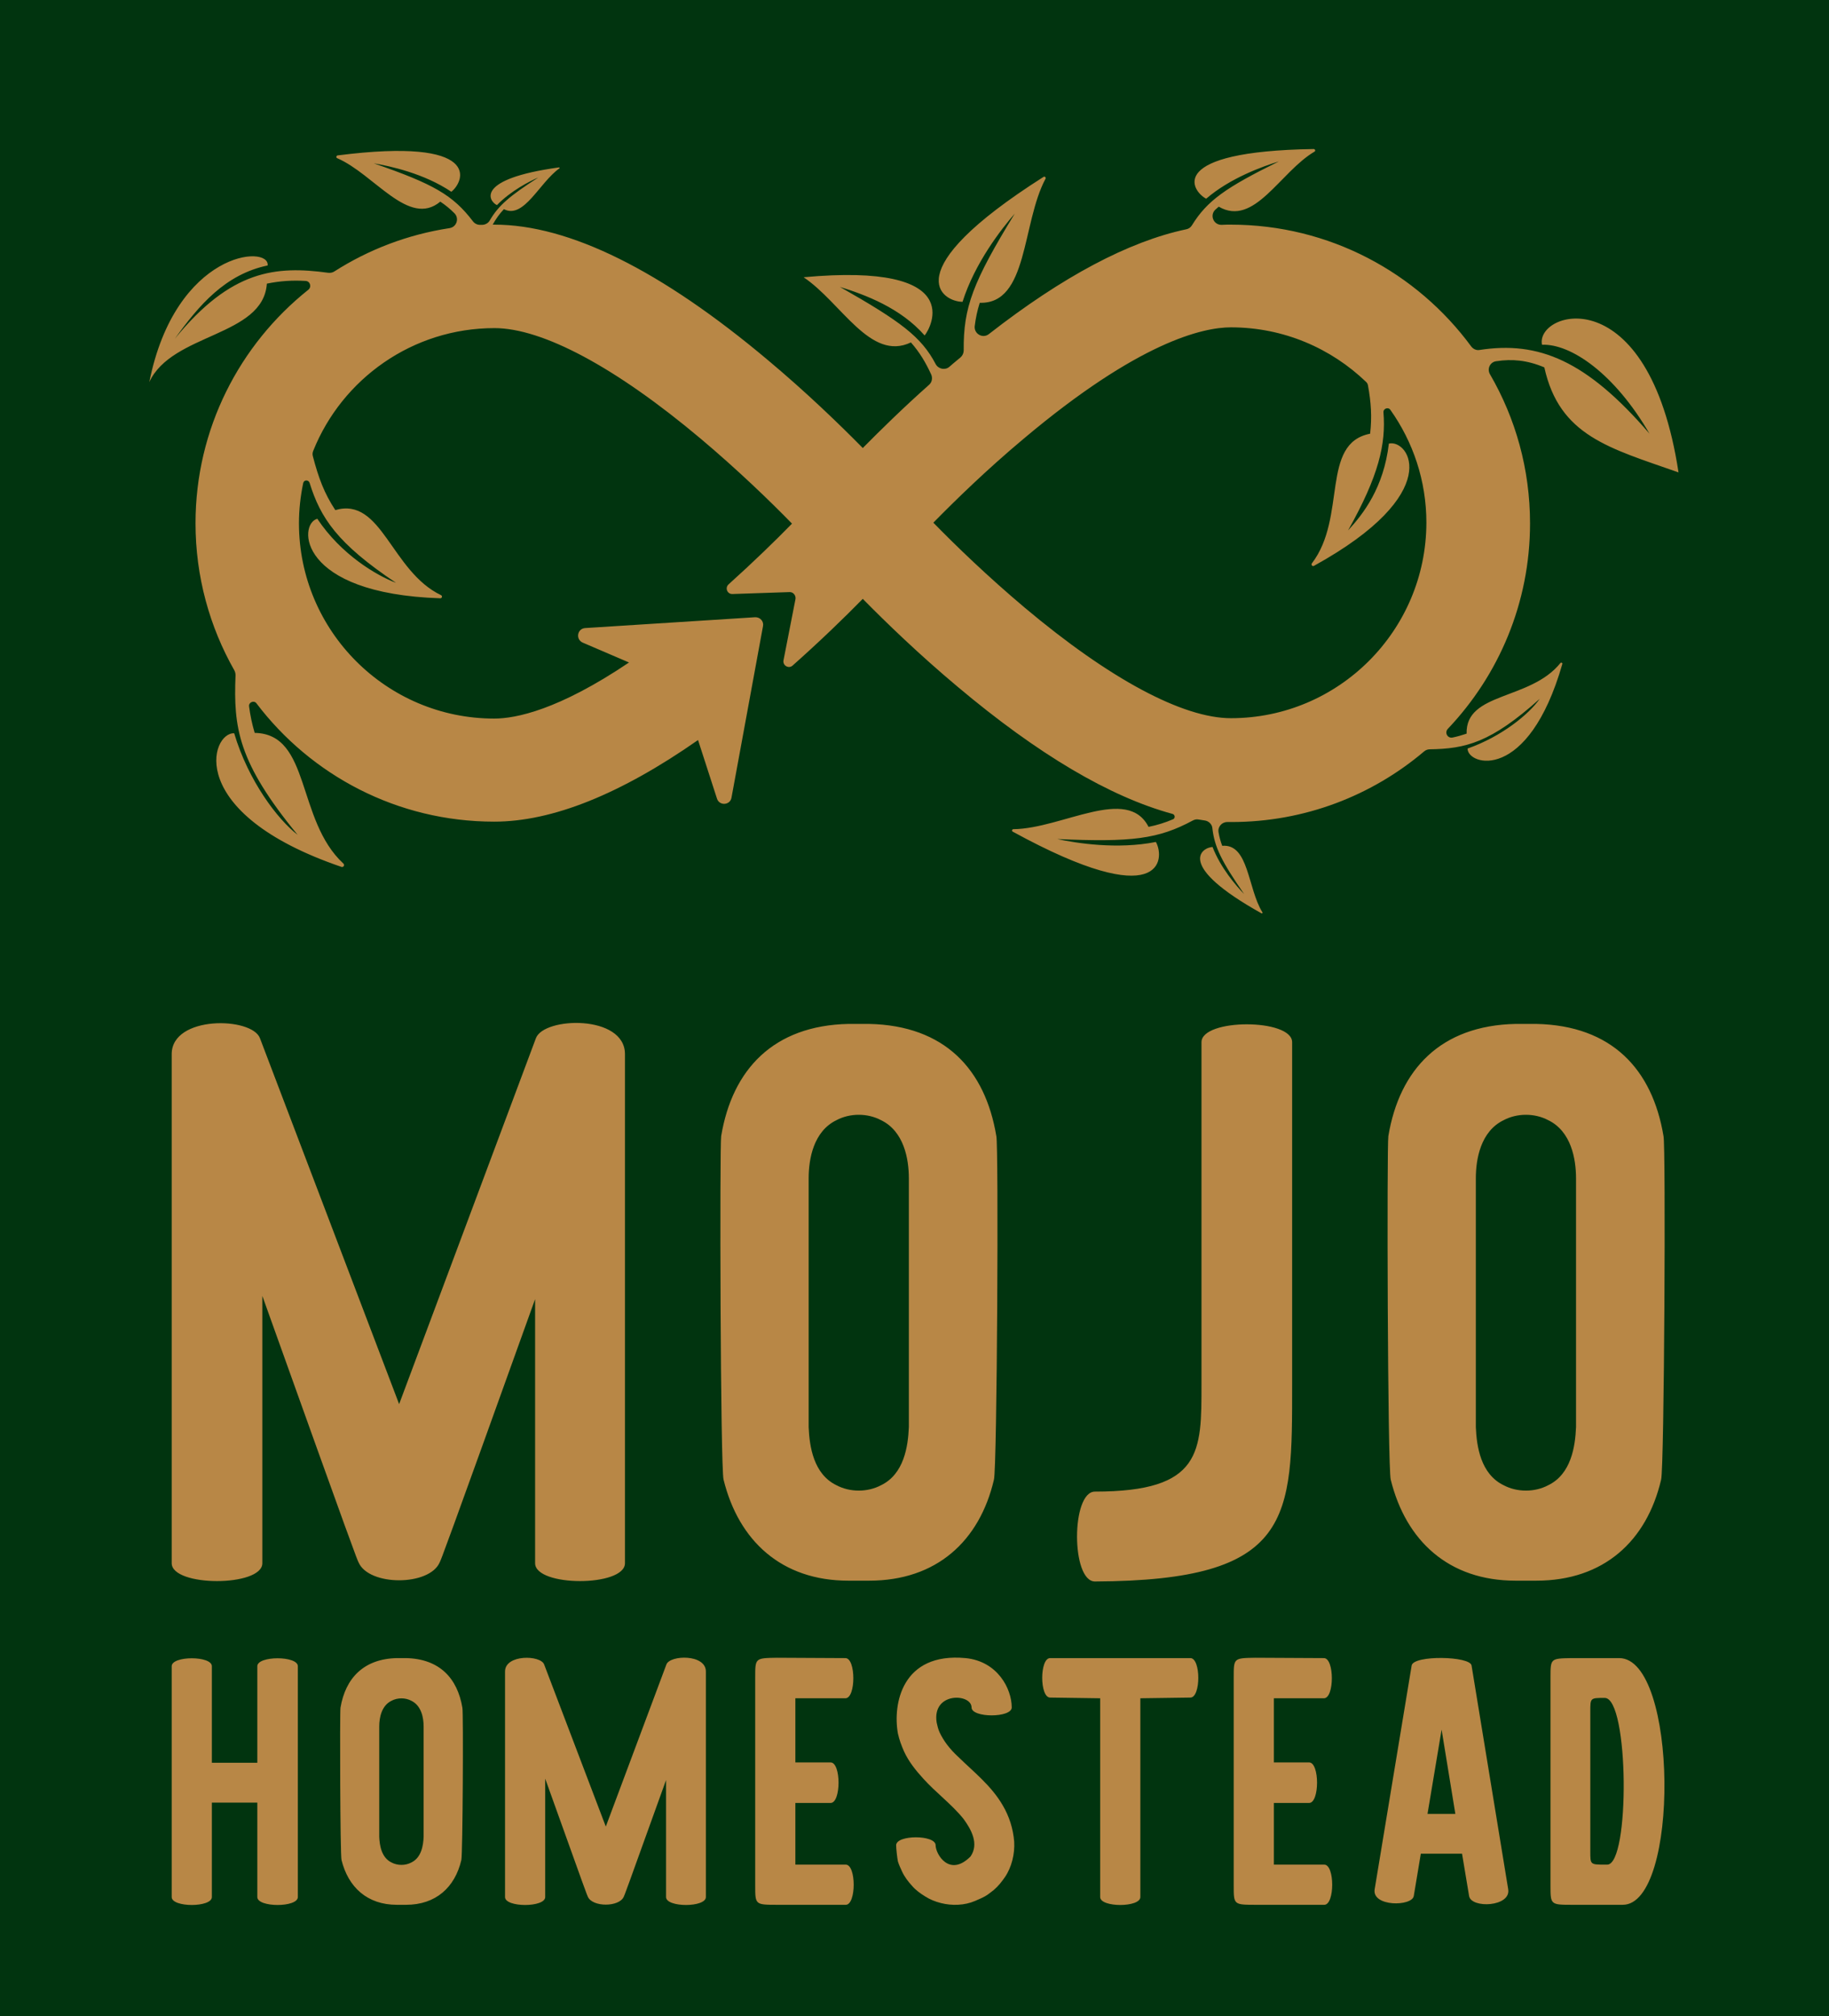 
		<svg xmlns="http://www.w3.org/2000/svg" xmlns:xlink="http://www.w3.org/1999/xlink" version="1.1" width="2940" height="3240">
			<rect fill="#01340f" width="2940" height="3240"/>
			<g transform="scale(12) translate(10, 10)">
				<defs id="SvgjsDefs3139"></defs><g id="SvgjsG3140" featureKey="root" fill="#01340f"></g><g id="SvgjsG3141" featureKey="symbol1" fill="#b88746" transform="matrix(0.259,0,0,0.259,8.834,-42.514)"><path xmlns="http://www.w3.org/2000/svg" d="M726,315.5c7.8,35.4,33.5,41.7,69.4,54.3c-15.5-101.5-74.2-83.4-70.6-66c15-0.6,37.6,15,55.6,46c-32.7-38-57.5-48-87.9-43.3  c-1.7,0.3-3.3-0.5-4.3-1.8c-28.1-38.2-73.4-63-124.4-63c-1.5,0-3,0-4.6,0.1c-4.2,0.2-6.4-4.9-3.4-7.8c0.6-0.5,1.2-1.1,1.8-1.6  c18.4,10.7,31.7-18,49.6-28.5c0.6-0.4,0.2-1.3-0.5-1.3c-76.5,1.2-63.3,21.6-55.6,25.7c12.5-10.8,29.5-16.8,37.6-19.3  c-27.6,13.6-37.1,20.3-45,33.1c-0.6,1-1.7,1.8-2.9,2c-29.8,6.3-64,24.5-102.1,54.2c-3.2,2.5-7.8-0.2-7.3-4.2c0.5-4,1.3-7.9,2.6-12  c25.1,0.8,21.7-41.1,34-64.1c0.4-0.7-0.4-1.4-1-1c-77.6,49.3-52.2,64.6-41.9,64.6c6.4-20.2,20.2-37.8,27-45.6  c-21.6,35.3-26.6,48.4-26.4,70.7c0,1.4-0.6,2.7-1.6,3.6c-0.6,0.5-1.2,1-1.8,1.5c-1.4,1.1-2.7,2.3-4,3.4c-2.2,1.9-5.7,1.2-7.1-1.4  c-7.4-14.1-18-22-49.5-39.9c12.9,4,31.3,10.8,43.8,25.1c3.2-3.9,22.3-37.9-62.6-30.1c19.6,13.2,34.5,43.7,55.5,33.7  c4.5,5.1,7.6,10.3,10.5,16.6c0.8,1.8,0.4,4-1.1,5.3c-13.5,12-25.2,23.5-34.3,32.7c-12.2-12.4-29.3-28.9-49-45.4  c-55.3-46.5-102.9-70.1-141.5-70.1c-0.3,0-0.6,0-0.9,0c1.7-3,3.4-5.5,5.8-8c10.3,5.3,18.3-13.7,28.7-21.1c0.2-0.2,0.1-0.5-0.2-0.5  c-43.6,6-36.4,17.5-32.1,19.5c7.2-7.4,16.8-12.3,21.4-14.3c-15,9.7-20.6,14.5-25.1,22.2c-0.8,1.4-2.2,2.2-3.8,2.3c-0.3,0-0.7,0-1,0  c-1.5,0.1-3-0.6-3.9-1.8c-10.4-13.6-20.3-19.3-51.3-30c8.3,1.4,26,5.2,40.1,14.7c6.9-5.4,16.3-28.4-58.8-18.8  c-0.7,0.1-0.9,1.1-0.3,1.4c19.3,8.3,37.1,36.1,53.4,22.5c2.7,1.8,5.1,3.8,7.3,6c2.6,2.6,1.2,7.1-2.5,7.7  c-21.7,3.3-41.9,11.1-59.6,22.4c-0.9,0.6-2,0.8-3.1,0.7c-27.1-3.7-50.3-1.6-79.4,34.1c12.5-17.4,26.1-33.3,48-37.9  c1.2-10.9-47.6-7.6-61.2,60.3c11.7-25.4,58.9-23.4,60.8-50.9c6.9-1.4,13.1-1.8,20-1.4c2.4,0.1,3.3,3.1,1.4,4.6  c-35.5,28.3-58.3,71.9-58.3,120.7c0,27.6,7.3,53.6,20.1,76.1c0.4,0.8,0.6,1.6,0.6,2.5c-1.1,27.1,1.2,44.9,32.1,82.5  c-10.3-7.9-25.5-27.9-32.8-52.5c-12-0.6-26.2,41.2,55.5,69.1c1,0.3,1.8-0.9,1-1.7c-24.5-22.6-16.8-67.1-45.9-67.6  c-1.4-4.7-2.3-9.1-2.9-13.7c-0.3-2.1,2.5-3.3,3.8-1.6c28.2,37.2,72.8,61.2,123,61.2c30,0,65.3-14.2,105.4-42.2l9.8,30.3  c1.2,3.8,6.8,3.5,7.5-0.5l16.3-88.7c0.5-2.5-1.5-4.7-4.1-4.6l-87.9,5.6c-4.1,0.3-5,5.8-1.3,7.5l24,10.3c-36.5,24.6-58.6,29-69.7,29  c-55.7,0-101-45.3-101-101c0-7.1,0.8-14.1,2.2-20.8c0.4-1.7,2.7-1.8,3.3-0.1c5.6,18.1,14.3,31.4,44.7,51.7  c-10.4-3.9-28.5-14.8-40.7-33.1c-10,2.5-10.5,38.7,63.6,41.1c0.9,0,1.2-1.2,0.4-1.6c-25.9-12.4-30.6-51-54.7-44  c-5.7-8.6-8.7-16.7-11.6-27.8c-0.3-1-0.2-2,0.2-2.9c14.9-37.1,51.3-63.4,93.7-63.4c24.9,0,62.8,20.3,106.7,57.2  c19,16,35.7,32.1,47.2,43.9c-8.5,8.7-19.8,19.7-32.8,31.4c-2,1.8-0.7,5.1,2,5l29.5-1c1.9-0.1,3.4,1.7,3.1,3.6  c-1.2,6-3.6,18.3-6.2,31.7c-0.5,2.7,2.7,4.5,4.7,2.7c14.3-12.7,26.8-24.8,36.3-34.5c12.2,12.4,29.3,28.9,49,45.4  c41.6,35,78.8,57,111.2,65.8c1.4,0.4,1.5,2.3,0.2,2.8c-4,1.7-8.1,3-12.6,3.9c-11-21.5-44.7,0.9-69.9,1.2c-0.7,0-1,1-0.3,1.3  c77.7,42.5,78.8,14,74,5.3c-20,4-41.3,0.6-51-1.5c38.5,1.7,52.3,0,70.1-9.6c0.9-0.5,2-0.7,3-0.5c1.1,0.2,2.1,0.3,3.2,0.5  c2,0.3,3.7,1.9,3.9,3.9c1.1,10,4.9,17.4,16.4,34.1c-4-4.1-12.1-13.4-16.3-24.3c-5.7,0.3-19.2,9.5,25.3,34.3c0.3,0.2,0.7-0.2,0.5-0.5  c-7.7-12.3-7-35.6-20.8-34.4c-0.9-2.4-1.5-4.6-1.9-7c-0.5-2.8,1.7-5.3,4.5-5.3c0.7,0,1.5,0,2.2,0c37.9,0,72.7-13.7,99.6-36.5  c0.8-0.7,1.9-1.1,2.9-1.1c18.5-0.3,31.5-3.3,56.9-26.1c-5.4,7.8-19.6,19.5-37.3,25.7c-0.1,8.8,31.3,17.9,49-43.7  c0.2-0.6-0.6-1-1-0.5c-15.6,19.4-49.1,14.9-48.5,36.5c-2.4,0.8-4.8,1.5-7.2,2c-2.6,0.6-4.4-2.5-2.5-4.5  c26.3-27.7,42.5-65.1,42.5-106.2c0-28.1-7.5-54.4-20.7-77.1c-1.7-2.9,0.1-6.5,3.4-6.8C709.2,311.1,717,311.7,726,315.5z   M563.9,496.9c-24.9,0-62.8-20.3-106.7-57.2c-19-16-35.7-32.1-47.2-43.9c11.4-11.6,27.8-27.6,46.7-43.4  c59.5-50.1,92.7-57.6,107.2-57.6c27.2,0,51.8,10.8,70,28.3c0.5,0.5,0.8,1.1,0.9,1.8c1.6,8.7,2.1,16.3,1.1,24.9  c-25.8,5-11.9,43.2-30.1,67c-0.6,0.8,0.3,1.8,1.1,1.3c68-37.5,49.2-65.6,38.7-63.2c-2.7,22.9-13.2,36.3-21.1,44.9  c16-28.5,19.6-44.7,18.3-61c-0.2-2,2.5-3,3.6-1.3c11.7,16.5,18.6,36.6,18.6,58.3C664.9,451.6,619.6,496.9,563.9,496.9z"></path></g><g id="SvgjsG3142" featureKey="text1" fill="#b88746" transform="matrix(5.326,0,0,5.326,5.543,73.867)"><path d="M12.8 10.76 l0 12.8 c0 0.6 -2.26 0.6 -2.26 0 l0 -6.64 c-2.32 6.46 -2.36 6.54 -2.4 6.62 c-0.26 0.6 -1.78 0.6 -2.04 0 c-0.04 -0.08 -0.08 -0.16 -2.42 -6.7 l0 6.72 c0 0.6 -2.28 0.6 -2.28 0 l0 -12.8 c0 -0.98 2.02 -0.94 2.22 -0.4 l3.5 9.2 l3.44 -9.2 c0.2 -0.54 2.24 -0.6 2.24 0.4 z M22.14 12.82 c0.06 0.22 0.02 8.34 -0.06 8.64 c-0.36 1.54 -1.44 2.54 -3.14 2.54 l-0.52 0 c-1.68 0 -2.76 -1 -3.14 -2.54 c-0.08 -0.3 -0.1 -8.42 -0.06 -8.64 c0.28 -1.68 1.32 -2.78 3.2 -2.82 l0.52 0 c1.9 0.04 2.92 1.14 3.2 2.82 z M18.12 21.6 c0.34 0.18 0.78 0.18 1.12 0 c0.58 -0.28 0.68 -0.98 0.7 -1.46 l0 -6.26 c0 -0.48 -0.12 -1.18 -0.7 -1.46 c-0.34 -0.18 -0.78 -0.18 -1.12 0 c-0.58 0.28 -0.7 0.98 -0.7 1.46 l0 6.26 c0.02 0.48 0.12 1.18 0.7 1.46 z M29.58 10.46 l0 8.6 c0 3.38 0.04 4.94 -4.96 4.96 c-0.6 0 -0.6 -2.26 0 -2.26 c2.7 0 2.68 -1 2.68 -2.7 l0 -8.6 c0 -0.6 2.28 -0.6 2.28 0 z M38.92 12.82 c0.06 0.22 0.02 8.34 -0.06 8.64 c-0.36 1.54 -1.44 2.54 -3.14 2.54 l-0.52 0 c-1.68 0 -2.76 -1 -3.14 -2.54 c-0.08 -0.3 -0.1 -8.42 -0.06 -8.64 c0.28 -1.68 1.32 -2.78 3.2 -2.82 l0.52 0 c1.9 0.04 2.92 1.14 3.2 2.82 z M34.9 21.6 c0.34 0.18 0.78 0.18 1.12 0 c0.58 -0.28 0.68 -0.98 0.7 -1.46 l0 -6.26 c0 -0.48 -0.12 -1.18 -0.7 -1.46 c-0.34 -0.18 -0.78 -0.18 -1.12 0 c-0.58 0.28 -0.7 0.98 -0.7 1.46 l0 6.26 c0.02 0.48 0.12 1.18 0.7 1.46 z"></path></g><g id="SvgjsG3143" featureKey="text2" fill="#b88746" transform="matrix(2.36,0,0,2.36,9.695,188.459)"><path d="M8.56 10.46 l0 13.1 c0 0.6 -2.3 0.6 -2.3 0 l0 -5.36 l-2.58 0 l0 5.36 c0 0.6 -2.28 0.6 -2.28 0 l0 -13.1 c0 -0.6 2.28 -0.6 2.28 0 l0 5.48 l2.58 0 l0 -5.48 c0 -0.6 2.3 -0.6 2.3 0 z M17.9 12.82 c0.06 0.22 0.02 8.34 -0.06 8.64 c-0.36 1.54 -1.44 2.54 -3.14 2.54 l-0.52 0 c-1.68 0 -2.76 -1 -3.14 -2.54 c-0.08 -0.3 -0.1 -8.42 -0.06 -8.64 c0.28 -1.68 1.32 -2.78 3.2 -2.82 l0.52 0 c1.9 0.04 2.92 1.14 3.2 2.82 z M13.88 21.6 c0.34 0.18 0.78 0.18 1.12 0 c0.58 -0.28 0.68 -0.98 0.7 -1.46 l0 -6.26 c0 -0.48 -0.12 -1.18 -0.7 -1.46 c-0.34 -0.18 -0.78 -0.18 -1.12 0 c-0.58 0.28 -0.7 0.98 -0.7 1.46 l0 6.26 c0.02 0.48 0.12 1.18 0.7 1.46 z M31.72 10.76 l0 12.8 c0 0.6 -2.26 0.6 -2.26 0 l0 -6.64 c-2.32 6.46 -2.36 6.54 -2.4 6.62 c-0.26 0.6 -1.78 0.6 -2.04 0 c-0.04 -0.08 -0.08 -0.16 -2.42 -6.7 l0 6.72 c0 0.6 -2.28 0.6 -2.28 0 l0 -12.76 l0 -0.04 c0 -0.98 2.02 -0.94 2.22 -0.4 l3.5 9.2 l3.44 -9.2 c0.2 -0.54 2.24 -0.6 2.24 0.4 z M36.8 21.72 l2.86 0 c0.6 0 0.6 2.28 0 2.28 l-3.86 0 c-1.28 0 -1.28 0 -1.28 -1.08 l0 -11.84 c0 -1.08 0 -1.08 1.22 -1.1 l3.9 0.02 c0.6 0 0.6 2.28 0 2.28 l-2.84 0 l0 3.64 l2 0 c0.6 0 0.6 2.3 0 2.3 l-2 0 l0 3.5 z M49.22 20.42 c0.04 0.68 -0.14 1.44 -0.52 2 c-0.18 0.26 -0.38 0.52 -0.64 0.74 c-0.16 0.12 -0.32 0.26 -0.5 0.36 s-0.38 0.18 -0.56 0.26 c-0.6 0.26 -1.32 0.28 -1.94 0.12 c-0.32 -0.08 -0.62 -0.2 -0.9 -0.38 c-0.26 -0.16 -0.54 -0.36 -0.74 -0.6 c-0.22 -0.24 -0.42 -0.5 -0.56 -0.8 c-0.08 -0.18 -0.18 -0.38 -0.24 -0.58 c-0.04 -0.2 -0.1 -0.72 -0.1 -0.92 c0 -0.6 2.24 -0.6 2.24 0 c0 0.5 0.78 1.84 1.98 0.64 c0.5 -0.72 0.04 -1.54 -0.4 -2.14 c-0.68 -0.84 -1.56 -1.48 -2.28 -2.28 c-0.42 -0.46 -0.84 -0.98 -1.1 -1.56 c-0.14 -0.32 -0.26 -0.64 -0.34 -1 c-0.3 -1.66 0.22 -4.62 3.84 -4.28 c1.82 0.18 2.62 1.74 2.62 2.8 c0 0.6 -2.28 0.6 -2.28 0 c0 -0.8 -2.26 -0.9 -1.98 0.86 c0.04 0.18 0.08 0.36 0.16 0.54 c0.12 0.26 0.26 0.48 0.42 0.7 c0.2 0.26 0.4 0.48 0.64 0.7 c0.88 0.86 1.88 1.64 2.52 2.74 c0.38 0.64 0.6 1.34 0.66 2.08 z M51.26 10 l7.96 0 c0.6 0 0.6 2.24 0 2.24 l-2.84 0.04 l0 11.28 c0 0.6 -2.28 0.6 -2.28 0 l0 -11.28 l-2.84 -0.04 c-0.6 0 -0.6 -2.24 0 -2.24 z M63.96 21.72 l2.86 0 c0.6 0 0.6 2.28 0 2.28 l-3.86 0 c-1.28 0 -1.28 0 -1.28 -1.08 l0 -11.84 c0 -1.08 0 -1.08 1.22 -1.1 l3.9 0.02 c0.6 0 0.6 2.28 0 2.28 l-2.84 0 l0 3.64 l2 0 c0.6 0 0.6 2.3 0 2.3 l-2 0 l0 3.5 z M75.18 10.42 l2.08 12.7 c0.16 1 -2.1 1.1 -2.22 0.38 l-0.4 -2.4 l-2.34 0 l-0.4 2.4 c-0.1 0.6 -2.38 0.62 -2.22 -0.38 l2.1 -12.7 c0.1 -0.6 3.32 -0.54 3.4 0 z M74.26 18.84 l-0.78 -4.78 l-0.8 4.78 l1.58 0 z M80.86 10 l2.7 0 c3.34 0 3.44 14 0.2 14 l-2.84 0 c-1.26 0 -1.26 0 -1.26 -1.1 l0 -11.8 c0 -1.08 0 -1.08 1.2 -1.1 z M82.74 12.26 l-0.02 0 c-0.8 0 -0.8 0 -0.8 0.76 l0 7.96 c0 0.74 0 0.74 0.84 0.74 l0.12 0 c1.3 0 1.24 -9.46 -0.14 -9.46 z"></path></g>
			</g>
		</svg>
	